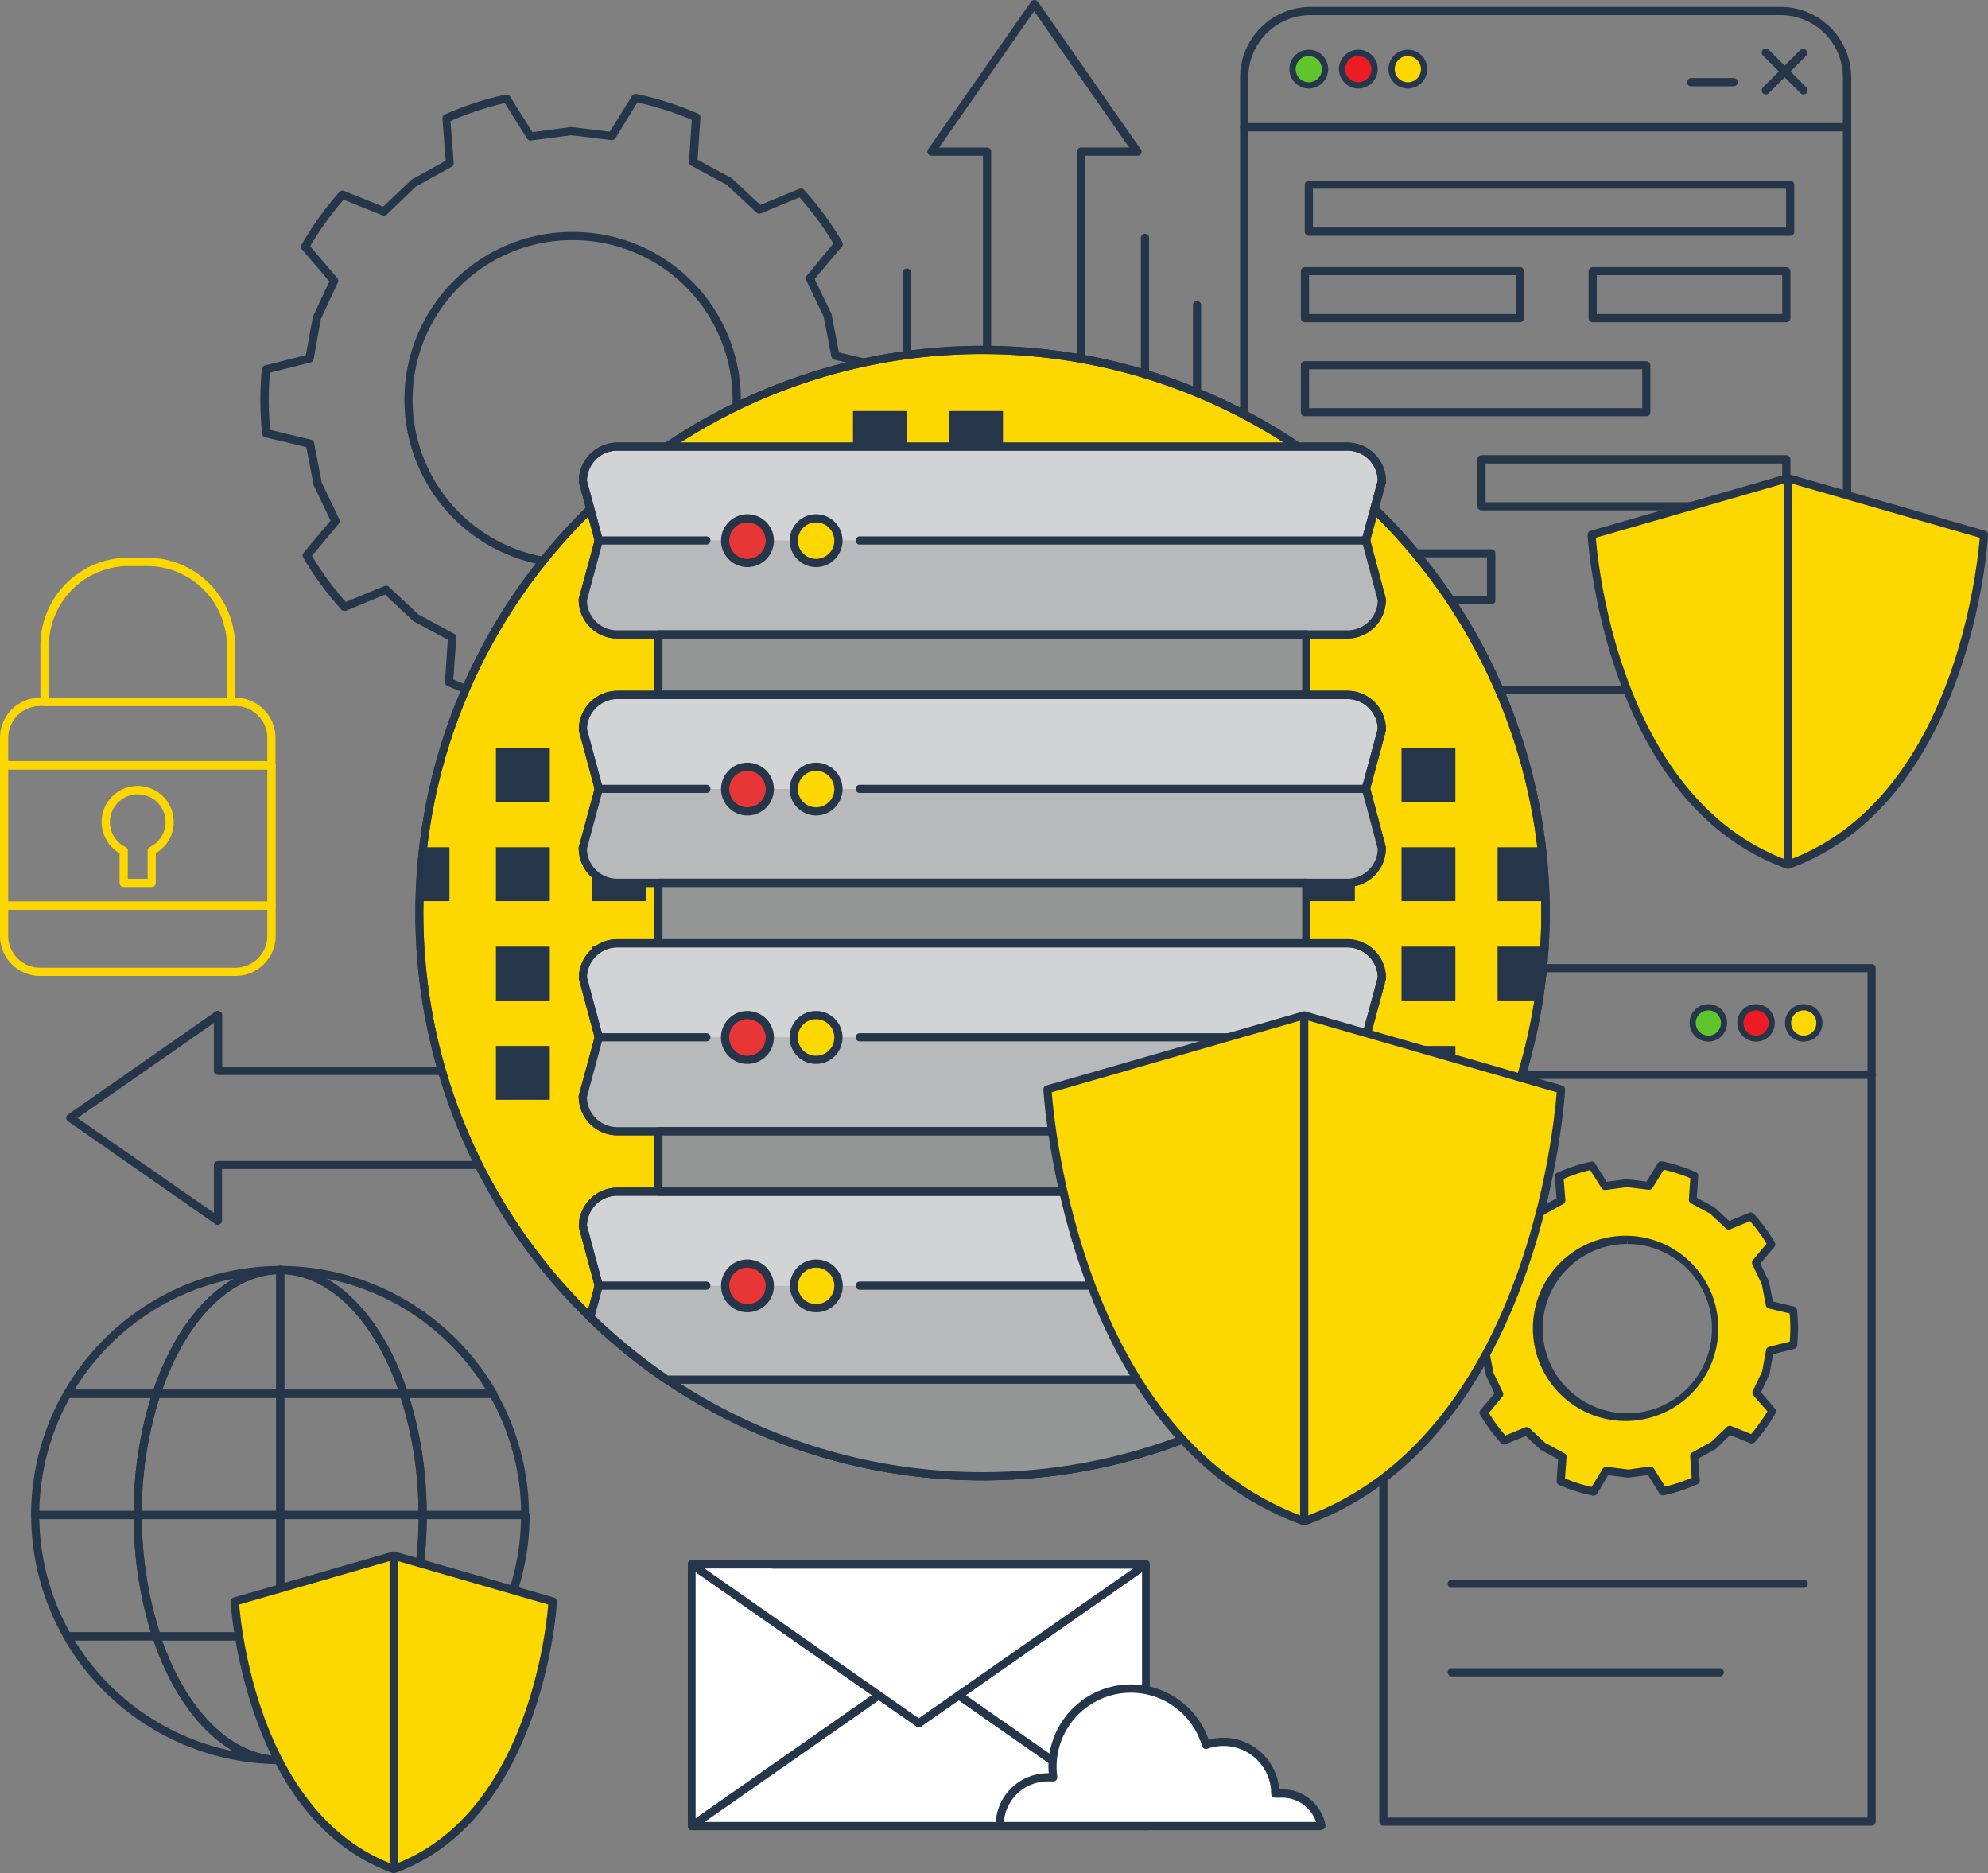 <svg xmlns="http://www.w3.org/2000/svg" viewBox="0 0 424.61 400"><rect x="0" y="0" width="424.61" height="400" fill="#808080" stroke="none"/><title>web_hosting_features3</title><g id="Calque_2" data-name="Calque 2"><g id="Layer_1" data-name="Layer 1"><path d="M46.55,261.59a.89.89,0,0,1-.5-.15l-31.53-22a.88.88,0,0,1,0-1.43l31.53-22A.88.88,0,0,1,47,216a.89.89,0,0,1,.47.78v11h81.68a.87.87,0,0,1,.88.88v20.11a.88.88,0,0,1-.88.88H47.43v11a.91.91,0,0,1-.47.78A1,1,0,0,1,46.55,261.59Zm-30-22.83L45.68,259V248.81a.87.87,0,0,1,.87-.87h81.69V229.57H46.55a.87.87,0,0,1-.87-.87V218.46Z" style="fill:#25364a"/><path d="M230.94,115.82H210.82a.88.88,0,0,1-.87-.88V33.25h-11a.87.87,0,0,1-.78-.47.86.86,0,0,1,.06-.9l22-31.53a.91.91,0,0,1,1.44,0l21.85,31.36a.87.87,0,0,1,.31.67.84.84,0,0,1-.9.87H231.81v81.69A.88.88,0,0,1,230.94,115.82Zm-19.24-1.75h18.36V32.38a.87.87,0,0,1,.88-.88h10.23L220.88,2.38,200.59,31.5h10.23a.87.87,0,0,1,.88.88Z" style="fill:#25364a"/><path d="M399.74,230.37H295.47a.87.87,0,0,1-.87-.87V206.74a.87.87,0,0,1,.87-.88H399.74a.87.87,0,0,1,.88.88V229.5A.87.87,0,0,1,399.74,230.37Zm-103.39-1.75H398.87v-21H296.35Z" style="fill:#25364a"/><path d="M399.74,389.88H295.47a.87.87,0,0,1-.87-.87V229.5a.87.87,0,0,1,.87-.88H399.74a.87.87,0,0,1,.88.88V389A.87.87,0,0,1,399.74,389.88Zm-103.39-1.74H398.87V230.37H296.35Z" style="fill:#25364a"/><line x1="310.03" y1="338.21" x2="385.18" y2="338.21" style="fill:#fff"/><path d="M385.18,339.09H310a.88.88,0,0,1,0-1.75h75.15a.88.88,0,1,1,0,1.75Z" style="fill:#25364a"/><line x1="310.03" y1="357.12" x2="367.4" y2="357.12" style="fill:#fff"/><path d="M367.4,358H310a.88.88,0,0,1,0-1.75H367.4a.88.88,0,0,1,0,1.75Z" style="fill:#25364a"/><path d="M320.22,297.69l-3.32,4a36.45,36.45,0,0,0,4.36,5.94l4.79-2,3.46,3.24,4.18,2.25-.35,5.16a35.5,35.5,0,0,0,7,2.25l2.71-4.42,4.71.59,4.71-.63,2.75,4.38a35.37,35.37,0,0,0,7-2.31l-.4-5.17,4.15-2.29,3.43-3.28,4.81,1.93a35.85,35.85,0,0,0,4.3-6l-3.35-3.94,2-4.3.85-4.67,5-1.26a34.68,34.68,0,0,0,.17-3.69c0-1.24-.08-2.47-.21-3.68l-5-1.21-.9-4.66L375,269.66l3.32-4a35.87,35.87,0,0,0-4.36-5.94l-4.79,2-3.46-3.24-4.18-2.26.35-5.16a34.83,34.83,0,0,0-7-2.24l-2.71,4.41-4.71-.59-4.7.64L340,248.9a34.75,34.75,0,0,0-7,2.32l.4,5.16-4.15,2.29L325.82,262,321,260a35.93,35.93,0,0,0-4.3,6l3.35,3.93-2,4.3-.85,4.67-5,1.27c-.12,1.21-.17,2.43-.17,3.68s.08,2.47.21,3.68l5,1.21.9,4.66Zm8.5-13.92a18.91,18.91,0,1,1,19,18.81A18.91,18.91,0,0,1,328.72,283.77Z" style="fill:#fdd700"/><path d="M340.36,319.4a.5.5,0,0,1-.17,0,36.28,36.28,0,0,1-7.2-2.29.87.87,0,0,1-.52-.86l.31-4.61-3.68-2a.83.83,0,0,1-.18-.13l-3.06-2.86-4.26,1.76a.88.88,0,0,1-1-.22,36.28,36.28,0,0,1-4.47-6.09.87.87,0,0,1,.08-1l3-3.54-1.81-3.77a.52.52,0,0,1-.07-.21l-.8-4.11L312,288.39a.87.87,0,0,1-.66-.75c-.13-1.23-.2-2.5-.21-3.78a36.58,36.58,0,0,1,.17-3.77.87.87,0,0,1,.66-.76l4.48-1.13.75-4.12a.86.86,0,0,1,.07-.21l1.76-3.79-3-3.51a.88.88,0,0,1-.09-1,37.42,37.42,0,0,1,4.41-6.13.87.87,0,0,1,1-.23l4.27,1.72,3-2.89a.59.59,0,0,1,.18-.13l3.66-2-.36-4.6a.86.86,0,0,1,.51-.86,36.21,36.21,0,0,1,7.16-2.37.86.86,0,0,1,.93.38l2.46,3.91,4.14-.55a.6.6,0,0,1,.23,0l4.15.52,2.41-3.93a.9.9,0,0,1,.93-.4,36.68,36.68,0,0,1,7.19,2.3.85.85,0,0,1,.52.86l-.31,4.6,3.68,2a.59.59,0,0,1,.18.13l3.06,2.85,4.26-1.76a.88.88,0,0,1,1,.22,37,37,0,0,1,4.47,6.09.87.87,0,0,1-.08,1l-3,3.54,1.81,3.77a.58.58,0,0,1,.07.21l.8,4.11,4.49,1.08a.87.87,0,0,1,.66.76,36.17,36.17,0,0,1,.22,3.77c0,1.24-.06,2.51-.18,3.77a.86.86,0,0,1-.66.76l-4.48,1.13-.75,4.12a.73.73,0,0,1-.06.21l-1.77,3.79,3,3.51a.88.88,0,0,1,.09,1,36.42,36.42,0,0,1-4.41,6.13.87.87,0,0,1-1,.23l-4.28-1.72-3,2.89a1.1,1.1,0,0,1-.18.14l-3.67,2,.37,4.6a.88.88,0,0,1-.52.87,37.11,37.11,0,0,1-7.16,2.37.89.89,0,0,1-.93-.39L352,315l-4.15.55a.81.81,0,0,1-.22,0l-4.15-.52L341.11,319A.87.87,0,0,1,340.36,319.4Zm-6.1-3.68a33.79,33.79,0,0,0,5.68,1.82l2.38-3.88a.86.86,0,0,1,.86-.41l4.59.57,4.6-.62a.86.86,0,0,1,.86.4l2.42,3.86a35.4,35.4,0,0,0,5.66-1.87L361,311a.86.86,0,0,1,.44-.83l4.06-2.24,3.35-3.2a.86.86,0,0,1,.93-.18l4.23,1.7a34.23,34.23,0,0,0,3.48-4.85L374.5,298a.89.89,0,0,1-.13-.94l2-4.19.83-4.56a.86.86,0,0,1,.65-.69l4.42-1.12c.08-1,.12-2,.12-3s-.06-2-.15-3l-4.43-1.07a.87.87,0,0,1-.65-.68l-.88-4.55-2-4.18a.87.87,0,0,1,.12-.94l2.92-3.49a34.6,34.6,0,0,0-3.53-4.81l-4.21,1.73a.88.88,0,0,1-.94-.16l-3.38-3.17-4.08-2.2a.89.89,0,0,1-.46-.83l.31-4.54a35.08,35.08,0,0,0-5.68-1.82l-2.38,3.88a.86.86,0,0,1-.85.41l-4.61-.56-4.58.61a.86.86,0,0,1-.86-.4l-2.43-3.86a34.78,34.78,0,0,0-5.66,1.88l.36,4.54a.88.88,0,0,1-.45.83l-4.06,2.24-3.36,3.2a.86.86,0,0,1-.93.18l-4.22-1.7a35.9,35.9,0,0,0-3.48,4.85l2.95,3.46a.89.89,0,0,1,.13.94l-2,4.2-.83,4.56a.88.88,0,0,1-.65.69L313,280.87c-.08,1-.12,2-.11,3s.05,2,.14,3l4.43,1.06a.87.87,0,0,1,.65.69l.88,4.55,2,4.17a.87.87,0,0,1-.12.94L318,301.74a36.58,36.58,0,0,0,3.53,4.82l4.21-1.74a.86.86,0,0,1,.93.17l3.39,3.16,4.07,2.2a.85.85,0,0,1,.46.83Zm13.46-12.27a19.78,19.78,0,1,1-.2-39.55h.1a19.78,19.78,0,0,1,.1,39.55Zm-.1-38.68-.09.88a18.08,18.08,0,1,0,.09,0Z" style="fill:#25364a"/><path d="M368.22,218.46a3.34,3.34,0,1,1-3.34-3.33A3.33,3.33,0,0,1,368.22,218.46Z" style="fill:#60c42c"/><path d="M364.88,222.44a4,4,0,1,1,4-4A4,4,0,0,1,364.88,222.44Zm0-6.67a2.69,2.69,0,1,0,2.69,2.69A2.7,2.7,0,0,0,364.88,215.77Z" style="fill:#25364a"/><path d="M378.4,218.46a3.34,3.34,0,1,1-3.33-3.33A3.33,3.33,0,0,1,378.4,218.46Z" style="fill:#ed1c24"/><path d="M375.07,222.44a4,4,0,1,1,4-4A4,4,0,0,1,375.07,222.44Zm0-6.67a2.69,2.69,0,1,0,2.69,2.69A2.69,2.69,0,0,0,375.07,215.77Z" style="fill:#25364a"/><path d="M388.59,218.46a3.34,3.34,0,1,1-3.34-3.33A3.33,3.33,0,0,1,388.59,218.46Z" style="fill:#fdd700"/><path d="M385.25,222.44a4,4,0,1,1,4-4A4,4,0,0,1,385.25,222.44Zm0-6.67a2.69,2.69,0,1,0,2.69,2.69A2.7,2.7,0,0,0,385.25,215.77Z" style="fill:#25364a"/><path d="M108.89,150.68l-.18,0a66.16,66.16,0,0,1-13.15-4.2.89.89,0,0,1-.53-.86l.62-9-7.23-3.9a1.18,1.18,0,0,1-.18-.13l-6-5.61-8.32,3.44a.89.89,0,0,1-1-.22,67.79,67.79,0,0,1-8.17-11.13.89.89,0,0,1,.09-1l5.76-6.9-3.55-7.41a.86.86,0,0,1-.07-.21l-1.56-8.06-8.76-2.11A.87.87,0,0,1,56,92.6a66.8,66.8,0,0,1-.39-6.9,68.3,68.3,0,0,1,.32-6.9.86.86,0,0,1,.65-.76l8.74-2.2,1.48-8.09a.86.86,0,0,1,.07-.21l3.47-7.44-5.84-6.84a.88.88,0,0,1-.09-1A67.56,67.56,0,0,1,72.48,41a.87.87,0,0,1,1-.23l8.35,3.35,6-5.67a.83.83,0,0,1,.18-.13l7.18-4-.69-9a.88.88,0,0,1,.51-.87A66.21,66.21,0,0,1,108,20.2a.9.9,0,0,1,.93.39l4.79,7.63,8.14-1.09h.23l8.15,1L135,20.46a.89.89,0,0,1,.92-.4,66.84,66.84,0,0,1,13.15,4.2.89.89,0,0,1,.53.86l-.61,9,7.23,3.9a.83.83,0,0,1,.18.13l6,5.61,8.32-3.44a.88.88,0,0,1,1,.22,66.31,66.31,0,0,1,8.17,11.13.86.86,0,0,1-.08,1L174,59.58l3.56,7.4a1.72,1.72,0,0,1,.07.21l1.55,8.06L188,77.36a.87.87,0,0,1,.66.76A68.7,68.7,0,0,1,189,85c0,2.31-.11,4.63-.33,6.9a.87.87,0,0,1-.65.76l-8.75,2.2L177.82,103a1.72,1.72,0,0,1-.07.21l-3.47,7.44,5.84,6.85a.88.88,0,0,1,.09,1,66.42,66.42,0,0,1-8.06,11.21.87.87,0,0,1-1,.23l-8.36-3.35-5.94,5.67a1,1,0,0,1-.18.13l-7.19,4,.71,9a.88.88,0,0,1-.52.87,66,66,0,0,1-13.1,4.34.89.89,0,0,1-.93-.39l-4.8-7.63-8.14,1.09h-.22l-8.15-1-4.71,7.68A.9.9,0,0,1,108.89,150.68ZM96.82,145.1a65.73,65.73,0,0,0,11.65,3.72l4.68-7.64a.91.91,0,0,1,.85-.41l8.6,1.07,8.59-1.15a.88.88,0,0,1,.86.4l4.76,7.58a64.9,64.9,0,0,0,11.6-3.84l-.7-8.92a.89.89,0,0,1,.45-.84l7.58-4.19,6.27-6a.88.88,0,0,1,.93-.18l8.31,3.34a65.06,65.06,0,0,0,7.13-9.93l-5.8-6.81a.88.88,0,0,1-.13-.93l3.67-7.85L177.67,94a.9.9,0,0,1,.65-.69L187,91.13c.17-2,.26-4.06.26-6.1s-.13-4.09-.32-6.11l-8.71-2.1a.88.88,0,0,1-.66-.68l-1.64-8.51-3.75-7.81a.86.86,0,0,1,.12-.93L178,52a64.69,64.69,0,0,0-7.23-9.85l-8.27,3.41a.86.86,0,0,1-.93-.17l-6.33-5.91-7.63-4.12a.88.88,0,0,1-.46-.83l.61-8.93a65.11,65.11,0,0,0-11.64-3.72l-4.68,7.63a.88.88,0,0,1-.85.41L122,28.88,113.44,30a.89.89,0,0,1-.86-.4l-4.76-7.58a64.37,64.37,0,0,0-11.6,3.84l.69,8.92a.88.88,0,0,1-.45.84l-7.58,4.19-6.27,6a.86.86,0,0,1-.93.18l-8.29-3.34a65.87,65.87,0,0,0-7.15,9.93l5.81,6.81a.86.86,0,0,1,.12.93l-3.66,7.85L67,76.7a.91.91,0,0,1-.65.7l-8.69,2.18c-.17,2-.26,4.06-.25,6.11s.11,4.07.31,6.11l8.71,2.1a.87.87,0,0,1,.65.68l1.65,8.51,3.75,7.81a.89.89,0,0,1-.12.94l-5.73,6.86a65.56,65.56,0,0,0,7.23,9.86l8.27-3.42a.87.87,0,0,1,.93.17l6.33,5.91L97,135.34a.86.86,0,0,1,.46.83Zm25.48-23.91a35.83,35.83,0,0,1-.17-71.66h.19a35.83,35.83,0,0,1,.18,71.66Zm0-69.91h-.18a34.08,34.08,0,0,0,.16,68.16h.19a34.08,34.08,0,0,0-.17-68.16Z" style="fill:#25364a"/><path d="M394.51,148.17H265.74a.87.87,0,0,1-.87-.87V27.17a.87.87,0,0,1,.87-.87H394.51a.88.88,0,0,1,.88.87V147.3A.88.88,0,0,1,394.51,148.17Zm-127.89-1.75h127V28.05h-127Z" style="fill:#25364a"/><path d="M394.51,28.05H265.74a.87.87,0,0,1-.87-.88V16.54A15.07,15.07,0,0,1,279.92,1.48H380.33a15.08,15.08,0,0,1,15.06,15.06V27.17A.88.88,0,0,1,394.51,28.05ZM266.62,26.3h127V16.54A13.32,13.32,0,0,0,380.33,3.23H279.92a13.32,13.32,0,0,0-13.3,13.31Z" style="fill:#25364a"/><path d="M283,14.76a3.47,3.47,0,1,1-3.47-3.46A3.47,3.47,0,0,1,283,14.76Z" style="fill:#60c42c"/><path d="M279.54,18.9a4.14,4.14,0,1,1,4.14-4.14A4.14,4.14,0,0,1,279.54,18.9Zm0-6.93a2.8,2.8,0,1,0,2.8,2.79A2.79,2.79,0,0,0,279.54,12Z" style="fill:#25364a"/><path d="M293.59,14.76a3.47,3.47,0,1,1-3.47-3.46A3.47,3.47,0,0,1,293.59,14.76Z" style="fill:#ed1c24"/><path d="M290.12,18.9a4.14,4.14,0,1,1,4.14-4.14A4.14,4.14,0,0,1,290.12,18.9Zm0-6.93a2.8,2.8,0,1,0,2.8,2.79A2.79,2.79,0,0,0,290.12,12Z" style="fill:#25364a"/><path d="M304.17,14.76a3.47,3.47,0,1,1-3.47-3.46A3.47,3.47,0,0,1,304.17,14.76Z" style="fill:#fdd700"/><path d="M300.7,18.9a4.14,4.14,0,1,1,4.14-4.14A4.14,4.14,0,0,1,300.7,18.9Zm0-6.93a2.8,2.8,0,1,0,2.8,2.79A2.79,2.79,0,0,0,300.7,12Z" style="fill:#25364a"/><line x1="361.12" y1="17.56" x2="370.18" y2="17.56" style="fill:#fff"/><path d="M370.18,18.43h-9.06a.88.88,0,0,1,0-1.75h9.06a.88.88,0,1,1,0,1.75Z" style="fill:#25364a"/><line x1="377.16" y1="11.25" x2="385.2" y2="19.29" style="fill:#fff"/><path d="M385.2,20.17a.89.89,0,0,1-.62-.26l-8-8a.88.88,0,1,1,1.24-1.24l8,8a.88.88,0,0,1-.62,1.5Z" style="fill:#25364a"/><line x1="377.16" y1="19.29" x2="385.2" y2="11.25" style="fill:#fff"/><path d="M377.16,20.17a.88.88,0,0,1-.62-1.5l8-8a.88.88,0,0,1,1.24,1.24l-8,8A.89.89,0,0,1,377.16,20.17Z" style="fill:#25364a"/><path d="M382.36,50.35H279.55a.87.87,0,0,1-.87-.87v-10a.88.88,0,0,1,.87-.88H382.36a.88.88,0,0,1,.87.88v10A.87.87,0,0,1,382.36,50.35ZM280.43,48.6H381.48V40.31H280.43Z" style="fill:#25364a"/><path d="M324.62,68.82h-45.9a.87.87,0,0,1-.87-.88v-10a.87.87,0,0,1,.87-.88h45.9a.87.87,0,0,1,.88.88v10A.87.87,0,0,1,324.62,68.82Zm-45-1.75h44.15v-8.3H279.6Z" style="fill:#25364a"/><path d="M381.53,68.82H340.17a.87.87,0,0,1-.87-.88v-10a.87.87,0,0,1,.87-.88h41.36a.88.88,0,0,1,.88.88v10A.88.88,0,0,1,381.53,68.82Zm-40.48-1.75h39.61v-8.3H341.05Z" style="fill:#25364a"/><path d="M351.62,88.9h-72.9a.87.87,0,0,1-.87-.87V78a.87.87,0,0,1,.87-.87h72.9a.87.87,0,0,1,.87.87V88A.87.87,0,0,1,351.62,88.9Zm-72-1.75h71.14V78.86H279.6Z" style="fill:#25364a"/><path d="M381.53,109H316.44a.87.87,0,0,1-.88-.87V98.07a.87.87,0,0,1,.88-.87h65.09a.88.88,0,0,1,.88.87v10.05A.88.88,0,0,1,381.53,109Zm-64.22-1.75h63.35V99H317.31Z" style="fill:#25364a"/><path d="M318.51,129.08H278.72a.87.87,0,0,1-.87-.87V118.16a.87.87,0,0,1,.87-.87h39.79a.87.87,0,0,1,.88.87v10.05A.87.87,0,0,1,318.51,129.08Zm-38.91-1.75h38V119h-38Z" style="fill:#25364a"/><path d="M340,114.2s2.92,56.44,41.89,70.47V102.11Z" style="fill:#fff"/><path d="M381.85,102.11v82.56c39-14,41.89-70.47,41.89-70.47Z" style="fill:#fff"/><path d="M381.85,102.11,340,114.2s2.92,56.44,41.89,70.47c39-14,41.89-70.47,41.89-70.47Z" style="fill:#fdd700"/><path d="M381.85,185.55a1,1,0,0,1-.3-.05c-39.06-14.07-42.43-70.69-42.46-71.26a.87.87,0,0,1,.63-.88l41.89-12.09a.79.79,0,0,1,.48,0L424,113.36a.87.87,0,0,1,.63.88c0,.57-3.4,57.19-42.46,71.26A1,1,0,0,1,381.85,185.55Zm-41-70.71c.51,6.45,5.58,55.9,41,68.9,35.4-13,40.45-62.45,41-68.9l-41-11.82Z" style="fill:#25364a"/><line x1="381.85" y1="109.57" x2="381.85" y2="160.71" style="fill:#fff"/><path d="M381.85,184.18a.88.88,0,0,1-.88-.87V102.54a.88.88,0,0,1,1.75,0v80.77A.87.87,0,0,1,381.85,184.18Z" style="fill:#25364a"/><path d="M330.08,195A120.27,120.27,0,1,1,209.82,74.73,120.27,120.27,0,0,1,330.08,195Z" style="fill:#fdd700"/><path d="M209.82,316.13A121.14,121.14,0,1,1,331,195,121.27,121.27,0,0,1,209.82,316.13Zm0-240.53A119.39,119.39,0,1,0,329.2,195,119.52,119.52,0,0,0,209.82,75.6Z" style="fill:#25364a"/><path d="M319.87,180.94v11.5h10.18q-.12-5.82-.79-11.5Z" style="fill:#25364a"/><path d="M319.87,213.65h8.77c.59-3.77,1-7.61,1.22-11.49h-10Z" style="fill:#25364a"/><path d="M96,180.94H90.37q-.66,5.67-.79,11.5H96Z" style="fill:#25364a"/><path d="M291.75,274.56l0-.08,3.41-12.61a7.4,7.4,0,0,0-7.37-7.38H131.86a7.4,7.4,0,0,0-7.38,7.38l3.42,12.69h0l-1.81,6.75a120.29,120.29,0,0,0,16.35,13.31H277.19a121.07,121.07,0,0,0,16.36-13.32l-1.8-6.74Z" style="fill:#d1d3d4"/><path d="M277.19,295.5H142.43a1,1,0,0,1-.49-.15,121.16,121.16,0,0,1-16.47-13.42.87.87,0,0,1-.24-.85l1.76-6.52-3.35-12.46a.85.85,0,0,1,0-.23,8.26,8.26,0,0,1,8.25-8.25H287.77a8.26,8.26,0,0,1,8.25,8.25.85.85,0,0,1,0,.23l-3.35,12.38,1.76,6.59a.88.88,0,0,1-.24.86,122,122,0,0,1-16.48,13.42A.94.94,0,0,1,277.19,295.5ZM142.7,293.75H276.92A121,121,0,0,0,292.57,281l-1.67-6.25a1.19,1.19,0,0,1,0-.53l3.38-12.49a6.52,6.52,0,0,0-6.5-6.39H131.86a6.51,6.51,0,0,0-6.5,6.39l3.38,12.57a.86.86,0,0,1,0,.45L127.06,281A120.83,120.83,0,0,0,142.7,293.75Z" style="fill:#25364a"/><path d="M209.82,316.13A121.14,121.14,0,1,1,331,195,121.27,121.27,0,0,1,209.82,316.13Zm0-240.53A119.39,119.39,0,1,0,329.2,195,119.52,119.52,0,0,0,209.82,75.6Z" style="fill:#25364a"/><rect x="299.35" y="159.72" width="11.5" height="11.5" style="fill:#25364a"/><rect x="299.35" y="180.94" width="11.5" height="11.5" style="fill:#25364a"/><rect x="299.35" y="202.16" width="11.5" height="11.5" style="fill:#25364a"/><rect x="299.35" y="223.37" width="11.5" height="11.5" style="fill:#25364a"/><rect x="182.19" y="87.77" width="11.5" height="11.5" style="fill:#25364a"/><rect x="202.72" y="87.77" width="11.5" height="11.5" style="fill:#25364a"/><rect x="277.88" y="159.72" width="11.5" height="11.5" style="fill:#25364a"/><rect x="277.88" y="180.94" width="11.5" height="11.5" style="fill:#25364a"/><rect x="105.93" y="180.94" width="11.5" height="11.5" style="fill:#25364a"/><rect x="105.93" y="202.16" width="11.5" height="11.5" style="fill:#25364a"/><rect x="105.93" y="159.72" width="11.5" height="11.5" style="fill:#25364a"/><rect x="105.93" y="223.37" width="11.5" height="11.5" style="fill:#25364a"/><rect x="126.46" y="180.94" width="11.5" height="11.5" style="fill:#25364a"/><rect x="126.46" y="202.16" width="11.5" height="11.5" style="fill:#25364a"/><rect x="277.88" y="202.16" width="11.5" height="11.5" style="fill:#25364a"/><rect x="277.88" y="223.37" width="11.5" height="11.5" style="fill:#25364a"/><path d="M295.14,128.11a7.4,7.4,0,0,1-7.37,7.38H131.86a7.4,7.4,0,0,1-7.38-7.38l3.42-12.69-3.42-12.68a7.4,7.4,0,0,1,7.38-7.38H287.77a7.4,7.4,0,0,1,7.37,7.38l-3.41,12.61Z" style="fill:#d1d3d4"/><path d="M287.77,136.36H131.86a8.26,8.26,0,0,1-8.25-8.25.85.85,0,0,1,0-.23L127,115.42,123.64,103a.91.91,0,0,1,0-.23,8.27,8.27,0,0,1,8.25-8.26H287.77a8.27,8.27,0,0,1,8.25,8.26.91.91,0,0,1,0,.23l-3.35,12.38L296,127.88a.91.91,0,0,1,0,.23A8.26,8.26,0,0,1,287.77,136.36Zm-162.41-8.14a6.5,6.5,0,0,0,6.5,6.39H287.77a6.5,6.5,0,0,0,6.5-6.39l-3.38-12.65a.86.86,0,0,1,0-.45l3.38-12.49a6.52,6.52,0,0,0-6.5-6.4H131.86a6.51,6.51,0,0,0-6.5,6.4l3.38,12.56a.9.9,0,0,1,0,.46Z" style="fill:#25364a"/><path d="M127.9,115.42l-3.42,12.69a7.4,7.4,0,0,0,7.38,7.38H287.77a7.4,7.4,0,0,0,7.37-7.38l-3.39-12.69Z" style="fill:#b8b9ba"/><path d="M150.77,116.3H127.9a.88.88,0,1,1,0-1.75h22.87a.88.88,0,1,1,0,1.75Z" style="fill:#25364a"/><path d="M291.73,116.3h-108a.88.88,0,1,1,0-1.75h108a.88.88,0,1,1,0,1.75Z" style="fill:#25364a"/><path d="M164.41,115.46a4.77,4.77,0,1,1-4.76-4.76A4.76,4.76,0,0,1,164.41,115.46Z" style="fill:#e83636"/><path d="M159.65,121.1a5.64,5.64,0,1,1,5.64-5.64A5.65,5.65,0,0,1,159.65,121.1Zm0-9.53a3.89,3.89,0,1,0,3.89,3.89A3.9,3.9,0,0,0,159.65,111.57Z" style="fill:#25364a"/><path d="M179.08,115.46a4.77,4.77,0,1,1-4.77-4.76A4.77,4.77,0,0,1,179.08,115.46Z" style="fill:#fdd700"/><path d="M174.31,121.1a5.64,5.64,0,1,1,5.64-5.64A5.65,5.65,0,0,1,174.31,121.1Zm0-9.53a3.89,3.89,0,1,0,3.89,3.89A3.89,3.89,0,0,0,174.31,111.57Z" style="fill:#25364a"/><rect x="140.63" y="135.49" width="138.37" height="12.91" style="fill:#949696"/><path d="M279,149.28H140.63a.87.87,0,0,1-.88-.88V135.49a.87.87,0,0,1,.88-.88H279a.87.87,0,0,1,.88.88V148.4A.87.87,0,0,1,279,149.28Zm-137.5-1.75H278.13V136.36H141.5Z" style="fill:#25364a"/><path d="M287.77,136.36H131.86a8.26,8.26,0,0,1-8.25-8.25.85.85,0,0,1,0-.23L127,115.42,123.64,103a.91.91,0,0,1,0-.23,8.27,8.27,0,0,1,8.25-8.26H287.77a8.27,8.27,0,0,1,8.25,8.26.91.91,0,0,1,0,.23l-3.35,12.38L296,127.88a.91.91,0,0,1,0,.23A8.26,8.26,0,0,1,287.77,136.36Zm-162.41-8.14a6.5,6.5,0,0,0,6.5,6.39H287.77a6.5,6.5,0,0,0,6.5-6.39l-3.38-12.65a.86.86,0,0,1,0-.45l3.38-12.49a6.52,6.52,0,0,0-6.5-6.4H131.86a6.51,6.51,0,0,0-6.5,6.4l3.38,12.56a.9.9,0,0,1,0,.46Z" style="fill:#25364a"/><path d="M295.14,181.15a7.4,7.4,0,0,1-7.37,7.38H131.86a7.4,7.4,0,0,1-7.38-7.38l3.42-12.68-3.42-12.69a7.41,7.41,0,0,1,7.38-7.38H287.77a7.4,7.4,0,0,1,7.37,7.38l-3.41,12.61Z" style="fill:#d1d3d4"/><path d="M287.77,189.41H131.86a8.27,8.27,0,0,1-8.25-8.26.83.83,0,0,1,0-.22L127,168.47,123.64,156a.85.85,0,0,1,0-.23,8.26,8.26,0,0,1,8.25-8.25H287.77a8.26,8.26,0,0,1,8.25,8.25.85.85,0,0,1,0,.23l-3.35,12.39L296,180.93a.83.83,0,0,1,0,.22A8.27,8.27,0,0,1,287.77,189.41Zm-162.41-8.15a6.51,6.51,0,0,0,6.5,6.4H287.77a6.51,6.51,0,0,0,6.5-6.4l-3.38-12.64a.86.86,0,0,1,0-.45l3.38-12.5a6.52,6.52,0,0,0-6.5-6.39H131.86a6.51,6.51,0,0,0-6.5,6.39l3.38,12.57a.86.86,0,0,1,0,.45Z" style="fill:#25364a"/><path d="M127.9,168.47l-3.42,12.68a7.4,7.4,0,0,0,7.38,7.38H287.77a7.4,7.4,0,0,0,7.37-7.38l-3.39-12.68Z" style="fill:#b8b9ba"/><path d="M150.77,169.34H127.9a.88.88,0,1,1,0-1.75h22.87a.88.88,0,1,1,0,1.75Z" style="fill:#25364a"/><path d="M291.73,169.34h-108a.88.88,0,1,1,0-1.75h108a.88.88,0,1,1,0,1.75Z" style="fill:#25364a"/><path d="M164.41,168.51a4.77,4.77,0,1,1-4.76-4.77A4.76,4.76,0,0,1,164.41,168.51Z" style="fill:#e83636"/><path d="M159.65,174.15a5.64,5.64,0,1,1,5.64-5.64A5.65,5.65,0,0,1,159.65,174.15Zm0-9.53a3.89,3.89,0,1,0,3.89,3.89A3.9,3.9,0,0,0,159.65,164.62Z" style="fill:#25364a"/><path d="M179.08,168.51a4.77,4.77,0,1,1-4.77-4.77A4.77,4.77,0,0,1,179.08,168.51Z" style="fill:#fdd700"/><path d="M174.31,174.15a5.64,5.64,0,1,1,5.64-5.64A5.65,5.65,0,0,1,174.31,174.15Zm0-9.53a3.89,3.89,0,1,0,3.89,3.89A3.89,3.89,0,0,0,174.31,164.62Z" style="fill:#25364a"/><rect x="140.63" y="188.53" width="138.37" height="12.92" style="fill:#949696"/><path d="M279,202.32H140.63a.87.87,0,0,1-.88-.87V188.53a.87.87,0,0,1,.88-.87H279a.87.87,0,0,1,.88.87v12.92A.87.87,0,0,1,279,202.32Zm-137.5-1.75H278.13V189.41H141.5Z" style="fill:#25364a"/><path d="M287.77,189.41H131.86a8.27,8.27,0,0,1-8.25-8.26.83.83,0,0,1,0-.22L127,168.47,123.64,156a.85.85,0,0,1,0-.23,8.26,8.26,0,0,1,8.25-8.25H287.77a8.26,8.26,0,0,1,8.25,8.25.85.85,0,0,1,0,.23l-3.35,12.39L296,180.93a.83.83,0,0,1,0,.22A8.27,8.27,0,0,1,287.77,189.41Zm-162.41-8.15a6.51,6.51,0,0,0,6.5,6.4H287.77a6.51,6.51,0,0,0,6.5-6.4l-3.38-12.64a.86.86,0,0,1,0-.45l3.38-12.5a6.52,6.52,0,0,0-6.5-6.39H131.86a6.51,6.51,0,0,0-6.5,6.39l3.38,12.57a.86.86,0,0,1,0,.45Z" style="fill:#25364a"/><path d="M295.14,234.2a7.4,7.4,0,0,1-7.37,7.38H131.86a7.4,7.4,0,0,1-7.38-7.38l3.42-12.69-3.42-12.68a7.4,7.4,0,0,1,7.38-7.38H287.77a7.4,7.4,0,0,1,7.37,7.38l-3.41,12.61Z" style="fill:#d1d3d4"/><path d="M287.77,242.45H131.86a8.26,8.26,0,0,1-8.25-8.25.91.91,0,0,1,0-.23L127,221.51l-3.35-12.45a.91.91,0,0,1,0-.23,8.27,8.27,0,0,1,8.25-8.26H287.77a8.27,8.27,0,0,1,8.25,8.26.91.91,0,0,1,0,.23l-3.35,12.38L296,234a.91.91,0,0,1,0,.23A8.26,8.26,0,0,1,287.77,242.45Zm-162.41-8.14a6.5,6.5,0,0,0,6.5,6.39H287.77a6.51,6.51,0,0,0,6.5-6.39l-3.38-12.64a.9.9,0,0,1,0-.46l3.38-12.49a6.52,6.52,0,0,0-6.5-6.4H131.86a6.51,6.51,0,0,0-6.5,6.4l3.38,12.56a.9.9,0,0,1,0,.46Z" style="fill:#25364a"/><path d="M127.9,221.51l-3.42,12.69a7.4,7.4,0,0,0,7.38,7.38H287.77a7.4,7.4,0,0,0,7.37-7.38l-3.39-12.69Z" style="fill:#b8b9ba"/><path d="M150.77,222.39H127.9a.88.88,0,1,1,0-1.75h22.87a.88.88,0,1,1,0,1.75Z" style="fill:#25364a"/><path d="M291.73,222.39h-108a.88.88,0,1,1,0-1.75h108a.88.88,0,1,1,0,1.75Z" style="fill:#25364a"/><path d="M164.41,221.55a4.77,4.77,0,1,1-4.76-4.76A4.76,4.76,0,0,1,164.41,221.55Z" style="fill:#e83636"/><path d="M159.65,227.2a5.65,5.65,0,1,1,5.64-5.65A5.66,5.66,0,0,1,159.65,227.2Zm0-9.54a3.9,3.9,0,1,0,3.89,3.89A3.9,3.9,0,0,0,159.65,217.66Z" style="fill:#25364a"/><path d="M179.08,221.55a4.77,4.77,0,1,1-4.77-4.76A4.77,4.77,0,0,1,179.08,221.55Z" style="fill:#fdd700"/><path d="M174.31,227.2a5.65,5.65,0,1,1,5.64-5.65A5.65,5.65,0,0,1,174.31,227.2Zm0-9.54a3.9,3.9,0,1,0,3.89,3.89A3.89,3.89,0,0,0,174.31,217.66Z" style="fill:#25364a"/><rect x="140.63" y="241.58" width="138.37" height="12.92" style="fill:#949696"/><path d="M279,255.37H140.63a.87.87,0,0,1-.88-.88V241.58a.87.87,0,0,1,.88-.88H279a.87.87,0,0,1,.88.88v12.91A.87.87,0,0,1,279,255.37Zm-137.5-1.75H278.13V242.45H141.5Z" style="fill:#25364a"/><path d="M287.77,242.45H131.86a8.26,8.26,0,0,1-8.25-8.25.91.91,0,0,1,0-.23L127,221.51l-3.35-12.45a.91.91,0,0,1,0-.23,8.27,8.27,0,0,1,8.25-8.26H287.77a8.27,8.27,0,0,1,8.25,8.26.91.91,0,0,1,0,.23l-3.35,12.38L296,234a.91.91,0,0,1,0,.23A8.26,8.26,0,0,1,287.77,242.45Zm-162.41-8.14a6.5,6.5,0,0,0,6.5,6.39H287.77a6.51,6.51,0,0,0,6.5-6.39l-3.38-12.64a.9.9,0,0,1,0-.46l3.38-12.49a6.52,6.52,0,0,0-6.5-6.4H131.86a6.51,6.51,0,0,0-6.5,6.4l3.38,12.56a.9.9,0,0,1,0,.46Z" style="fill:#25364a"/><path d="M142.44,294.62a120.29,120.29,0,0,0,134.75,0Z" style="fill:#949696"/><path d="M209.82,316.13A120.54,120.54,0,0,1,142,295.35a.88.88,0,0,1-.35-1,.87.87,0,0,1,.84-.62H277.19a.87.87,0,0,1,.84.62.88.88,0,0,1-.35,1A120.53,120.53,0,0,1,209.82,316.13ZM145.35,295.5a119.5,119.5,0,0,0,128.93,0Z" style="fill:#25364a"/><path d="M277.19,294.66a120.31,120.31,0,0,0,16.36-13.32l-1.8-6.74H127.89l-1.81,6.75a119.54,119.54,0,0,0,16.35,13.31Z" style="fill:#b8b9ba"/><path d="M277.19,295.5H142.43a1,1,0,0,1-.49-.15,121.16,121.16,0,0,1-16.47-13.42.87.87,0,0,1-.24-.85l1.76-6.52-3.35-12.46a.85.85,0,0,1,0-.23,8.26,8.26,0,0,1,8.25-8.25H287.77a8.26,8.26,0,0,1,8.25,8.25.85.85,0,0,1,0,.23l-3.35,12.38,1.76,6.59a.88.88,0,0,1-.24.86,122,122,0,0,1-16.48,13.42A.94.94,0,0,1,277.19,295.5ZM142.7,293.75H276.92A121,121,0,0,0,292.57,281l-1.67-6.25a1.19,1.19,0,0,1,0-.53l3.38-12.49a6.52,6.52,0,0,0-6.5-6.39H131.86a6.51,6.51,0,0,0-6.5,6.39l3.38,12.57a.86.86,0,0,1,0,.45L127.06,281A120.83,120.83,0,0,0,142.7,293.75Z" style="fill:#25364a"/><path d="M150.77,275.43H127.9a.88.88,0,1,1,0-1.75h22.87a.88.88,0,1,1,0,1.75Z" style="fill:#25364a"/><path d="M291.73,275.43h-108a.88.88,0,1,1,0-1.75h108a.88.88,0,1,1,0,1.75Z" style="fill:#25364a"/><path d="M164.41,274.6a4.77,4.77,0,1,1-4.76-4.77A4.76,4.76,0,0,1,164.41,274.6Z" style="fill:#e83636"/><path d="M159.65,280.24a5.64,5.64,0,1,1,5.64-5.64A5.65,5.65,0,0,1,159.65,280.24Zm0-9.53a3.89,3.89,0,1,0,3.89,3.89A3.9,3.9,0,0,0,159.65,270.71Z" style="fill:#25364a"/><path d="M179.08,274.6a4.77,4.77,0,1,1-4.77-4.77A4.77,4.77,0,0,1,179.08,274.6Z" style="fill:#fdd700"/><path d="M174.31,280.24A5.64,5.64,0,1,1,180,274.6,5.65,5.65,0,0,1,174.31,280.24Zm0-9.53a3.89,3.89,0,1,0,3.89,3.89A3.89,3.89,0,0,0,174.31,270.71Z" style="fill:#25364a"/><path d="M223.73,232.62s3.83,73.89,54.84,92.25V216.79Z" style="fill:#fdd700"/><path d="M278.57,216.79V324.87c51-18.36,54.83-92.25,54.83-92.25Z" style="fill:#fdd700"/><path d="M278.57,325.75a1,1,0,0,1-.3-.05c-51-18.35-55.37-92.29-55.41-93a.88.88,0,0,1,.63-.89L278.33,216a.79.79,0,0,1,.48,0l54.84,15.82a.88.88,0,0,1,.63.89c0,.75-4.45,74.69-55.41,93A1,1,0,0,1,278.57,325.75Zm-53.92-92.49c.57,7.5,6.93,73.5,53.92,90.68,47-17.19,53.34-83.18,53.91-90.68L278.57,217.7Z" style="fill:#25364a"/><line x1="278.57" y1="226.56" x2="278.57" y2="293.51" style="fill:#fdd700"/><path d="M278.57,324.38a.87.87,0,0,1-.88-.88V217.58a.88.88,0,0,1,1.75,0V323.5A.87.87,0,0,1,278.57,324.38Z" style="fill:#25364a"/><path d="M50.29,208.4H8.54A8.55,8.55,0,0,1,0,199.86V193.4a.87.87,0,0,1,.87-.87H58a.88.88,0,0,1,.88.87v6.46A8.56,8.56,0,0,1,50.29,208.4ZM1.75,194.28v5.58a6.8,6.8,0,0,0,6.79,6.79H50.29a6.8,6.8,0,0,0,6.8-6.79v-5.58Z" style="fill:#fdd700"/><path d="M58,164.32H.87a.87.87,0,0,1-.87-.88v-5.89A8.55,8.55,0,0,1,8.54,149H50.29a8.56,8.56,0,0,1,8.55,8.54v5.89A.88.88,0,0,1,58,164.32ZM1.75,162.57H57.09v-5a6.8,6.8,0,0,0-6.8-6.79H8.54a6.8,6.8,0,0,0-6.79,6.79Z" style="fill:#fdd700"/><path d="M58,194.28H.87A.87.87,0,0,1,0,193.4v-30a.87.87,0,0,1,.87-.87H58a.88.88,0,0,1,.88.87v30A.88.88,0,0,1,58,194.28ZM1.75,192.53H57.09V164.32H1.75Z" style="fill:#fdd700"/><path d="M49.33,150.76H9.51a.87.87,0,0,1-.88-.88v-12a18.81,18.81,0,0,1,18.8-18.79h4A18.81,18.81,0,0,1,50.2,137.88v12A.87.87,0,0,1,49.33,150.76ZM10.38,149H48.45V137.88a17.05,17.05,0,0,0-17-17h-4a17.06,17.06,0,0,0-17,17Z" style="fill:#fdd700"/><path d="M32.41,189.43h-6a.87.87,0,0,1-.87-.88V182.2a7.7,7.7,0,1,1,7.73,0v6.35A.87.87,0,0,1,32.41,189.43Zm-5.11-1.75h4.23v-6a.86.86,0,0,1,.49-.78,5.94,5.94,0,1,0-5.21,0,.86.86,0,0,1,.49.78Z" style="fill:#fdd700"/><path d="M112.17,324.41H90.27a.87.87,0,0,1-.88-.87,82.14,82.14,0,0,0-4-25.62.92.92,0,0,1,.12-.79.88.88,0,0,1,.71-.36h19a.88.88,0,0,1,.76.44,53.15,53.15,0,0,1,7,26.33A.87.87,0,0,1,112.17,324.41Zm-21-1.75h20.14a51.4,51.4,0,0,0-6.49-24.14H87.48A85.1,85.1,0,0,1,91.14,322.66Z" style="fill:#25364a"/><path d="M105.3,298.52h-19a.88.88,0,0,1-.83-.6C80.16,282,70.35,272.09,59.85,272.09a.88.88,0,1,1,0-1.75,53.35,53.35,0,0,1,46.21,26.87.88.88,0,0,1-.76,1.31Zm-18.4-1.75h16.87a51.68,51.68,0,0,0-34.06-23.72C76.85,277.08,83,285.43,86.9,296.77Z" style="fill:#25364a"/><path d="M59.9,272.09a.88.88,0,1,1,0-1.75h0a.88.88,0,0,1,0,1.75Z" style="fill:#25364a"/><path d="M59.85,376.74a.88.88,0,1,1,0-1.75c10.5,0,20.31-9.9,25.59-25.83a.88.88,0,0,1,.83-.6h19a.88.88,0,0,1,.76,1.31A53.35,53.35,0,0,1,59.85,376.74ZM86.9,350.31C83,361.65,76.85,370,69.71,374a51.68,51.68,0,0,0,34.06-23.72Z" style="fill:#25364a"/><path d="M105.3,350.31h-19a.88.88,0,0,1-.71-.36.92.92,0,0,1-.12-.79,82.14,82.14,0,0,0,4-25.62.88.88,0,0,1,.88-.88h21.9a.88.88,0,0,1,.87.88,53.15,53.15,0,0,1-7,26.33A.88.88,0,0,1,105.3,350.31Zm-17.82-1.75h17.31a51.4,51.4,0,0,0,6.49-24.15H91.14A84.76,84.76,0,0,1,87.48,348.56Z" style="fill:#25364a"/><path d="M33.41,350.31h-19a.89.89,0,0,1-.76-.44,53.28,53.28,0,0,1-7-26.33.89.89,0,0,1,.88-.88h21.9a.88.88,0,0,1,.87.88,82.44,82.44,0,0,0,4,25.62.87.87,0,0,1-.83,1.15Zm-18.52-1.75H32.21a84.46,84.46,0,0,1-3.66-24.15H8.4A51.59,51.59,0,0,0,14.89,348.56Z" style="fill:#25364a"/><path d="M33.41,298.52h-19a.86.86,0,0,1-.75-.44.87.87,0,0,1,0-.87,53.38,53.38,0,0,1,46.22-26.87.88.88,0,1,1,0,1.75c-10.5,0-20.31,9.9-25.6,25.83A.87.87,0,0,1,33.41,298.52Zm-17.49-1.75H32.78c3.88-11.34,10.06-19.68,17.2-23.72A51.68,51.68,0,0,0,15.92,296.77Z" style="fill:#25364a"/><path d="M59.84,376.74a53.36,53.36,0,0,1-46.22-26.87.87.87,0,0,1,0-.87.86.86,0,0,1,.75-.44h19a.87.87,0,0,1,.83.6C39.53,365.09,49.34,375,59.84,375a.88.88,0,1,1,0,1.75ZM15.92,350.31A51.68,51.68,0,0,0,50,374c-7.15-4-13.32-12.38-17.2-23.72Z" style="fill:#25364a"/><path d="M29.42,324.41H7.52a.88.88,0,0,1-.88-.87,53.31,53.31,0,0,1,7-26.33.89.89,0,0,1,.76-.44h19a.87.87,0,0,1,.83,1.15,82.44,82.44,0,0,0-4,25.62A.87.87,0,0,1,29.42,324.41Zm-21-1.75H28.55a84.45,84.45,0,0,1,3.66-24.14H14.89A51.58,51.58,0,0,0,8.4,322.66Z" style="fill:#25364a"/><path d="M59.9,376.74a.88.88,0,0,1-.89-.88.87.87,0,0,1,.87-.87h0a.88.88,0,0,1,0,1.75Z" style="fill:#25364a"/><polygon points="59.84 375.86 59.85 375.86 59.84 375.86 59.84 375.86" style="fill:none"/><polygon points="59.84 271.22 59.84 271.22 59.85 271.22 59.84 271.22" style="fill:none"/><path d="M90.27,324.41H59.84a.87.87,0,0,1-.87-.87v-25.9a.87.87,0,0,1,.87-.87H86.27a.86.86,0,0,1,.83.6,83.81,83.81,0,0,1,4,26.17A.87.87,0,0,1,90.27,324.41Zm-29.55-1.75H89.39a82.71,82.71,0,0,0-3.75-24.14H60.72Z" style="fill:#25364a"/><path d="M86.27,350.31H59.84a.87.87,0,0,1-.87-.87v-25.9a.88.88,0,0,1,.87-.88H90.27a.88.88,0,0,1,.87.88,83.81,83.81,0,0,1-4,26.17A.86.86,0,0,1,86.27,350.31Zm-25.55-1.75H85.64a82.73,82.73,0,0,0,3.75-24.15H60.72Z" style="fill:#25364a"/><path d="M59.84,298.52H33.41a.89.89,0,0,1-.71-.37.87.87,0,0,1-.12-.78c5.53-16.67,16-27,27.26-27a.87.87,0,0,1,.88.88v26.42A.87.87,0,0,1,59.84,298.52Zm-25.21-1.75H59V272.11C49.05,272.63,39.85,282,34.63,296.77Z" style="fill:#25364a"/><path d="M59.84,324.41H29.42a.87.87,0,0,1-.88-.87,84.19,84.19,0,0,1,4-26.17.87.87,0,0,1,.83-.6H59.84a.87.87,0,0,1,.88.87v25.9A.87.87,0,0,1,59.84,324.41ZM30.3,322.66H59V298.52H34.05A82.1,82.1,0,0,0,30.3,322.66Z" style="fill:#25364a"/><path d="M59.84,350.31H33.41a.87.87,0,0,1-.83-.6,84.19,84.19,0,0,1-4-26.17.88.88,0,0,1,.88-.88H59.84a.88.88,0,0,1,.88.88v25.9A.87.87,0,0,1,59.84,350.31Zm-25.79-1.75H59V324.41H30.3A82.12,82.12,0,0,0,34.05,348.56Z" style="fill:#25364a"/><path d="M59.85,376.74a.87.87,0,0,1-.88-.88V349.44a.89.89,0,0,1,.87-.88H86.27a.88.88,0,0,1,.71.36.86.86,0,0,1,.12.79C81.57,366.38,71.13,376.74,59.85,376.74Zm.87-26.43V375c9.92-.52,19.11-9.84,24.33-24.66Z" style="fill:#25364a"/><path d="M86.27,298.52H59.84a.87.87,0,0,1-.87-.88V271.22a.87.87,0,0,1,.87-.88c11.29,0,21.73,10.36,27.26,27a.84.84,0,0,1-.12.78A.86.86,0,0,1,86.27,298.52Zm-25.55-1.75H85.05C79.83,282,70.64,272.63,60.72,272.11Z" style="fill:#25364a"/><path d="M59.84,376.74c-11.28,0-21.73-10.36-27.26-27a.89.89,0,0,1,.12-.79.9.9,0,0,1,.71-.36H59.84a.87.87,0,0,1,.88.88v26.42A.87.87,0,0,1,59.84,376.74ZM34.63,350.31C39.85,365.13,49.05,374.45,59,375V350.31Z" style="fill:#25364a"/><path d="M50.14,342s2.37,45.74,34,57.12V332.2Z" style="fill:#fff"/><path d="M84.09,332.2v66.93C115.67,387.75,118,342,118,342Z" style="fill:#fff"/><path d="M84.09,332.2,50.14,342s2.37,45.74,34,57.12C115.67,387.75,118,342,118,342Z" style="fill:#fdd700"/><path d="M84.09,400a1,1,0,0,1-.3-.05c-31.76-11.44-34.5-57.44-34.53-57.9a.89.89,0,0,1,.64-.89l33.95-9.8a1,1,0,0,1,.48,0l34,9.8a.88.88,0,0,1,.63.89c0,.46-2.77,46.46-34.53,57.9A.93.93,0,0,1,84.09,400Zm-33-57.35c.47,5.71,4.73,45.09,33,55.54,28.31-10.46,32.55-49.83,33-55.54l-33-9.53Z" style="fill:#25364a"/><line x1="84.09" y1="338.26" x2="84.09" y2="379.71" style="fill:#fff"/><path d="M84.09,398.63a.87.87,0,0,1-.88-.87V332.64a.88.88,0,0,1,1.75,0v65.12A.87.87,0,0,1,84.09,398.63Z" style="fill:#25364a"/><path d="M244.55,80.7a.88.88,0,0,1-.87-.88V50.71a.88.88,0,0,1,1.75,0V79.82A.88.88,0,0,1,244.55,80.7Z" style="fill:#25364a"/><path d="M255.67,84.66a.87.87,0,0,1-.87-.88V65.27a.88.88,0,1,1,1.75,0V83.78A.87.87,0,0,1,255.67,84.66Z" style="fill:#25364a"/><path d="M193.69,76.51a.89.89,0,0,1-.88-.88V58.31a.88.88,0,1,1,1.75,0V75.63A.88.88,0,0,1,193.69,76.51Z" style="fill:#25364a"/><polygon points="187.72 362.01 147.74 389.95 147.74 334.08 187.72 362.01" style="fill:#fff"/><path d="M147.74,390.83a.83.83,0,0,1-.4-.11.87.87,0,0,1-.43-.77V334.08a.86.86,0,0,1,.43-.77.77.77,0,0,1,.85,0l40,27.93a.91.91,0,0,1,.37.74.88.88,0,0,1-.37.72l-40,27.94A.74.74,0,0,1,147.74,390.83Zm.83-55.12v52.61L186.22,362Z" style="fill:#25364a"/><polygon points="187.72 362.01 196.25 367.97 204.77 362.01 244.75 389.95 244.75 389.95 221.89 389.95 147.74 389.95 187.72 362.01" style="fill:#fff"/><path d="M244.79,390.83h-97a.85.85,0,0,1-.8-.63.9.9,0,0,1,.34-1l40-27.94a.81.81,0,0,1,.92,0l8.07,5.64,8.06-5.64a.81.81,0,0,1,.92,0l39.86,27.85a.89.89,0,0,1,.53.82A.86.86,0,0,1,244.79,390.83Zm-94.3-1.75H242l-37.23-26-8.07,5.64a.8.8,0,0,1-.91,0l-8.07-5.64Z" style="fill:#25364a"/><polygon points="244.75 334.08 204.77 362.01 244.75 389.95 244.75 334.08" style="fill:#fff"/><path d="M244.75,390.83a.79.79,0,0,1-.46-.15l-40-27.94a.88.88,0,0,1-.37-.72.91.91,0,0,1,.37-.74l40-27.93a.79.79,0,0,1,.86,0,.86.86,0,0,1,.43.77V390a.87.87,0,0,1-.43.77A.83.83,0,0,1,244.75,390.83ZM206.27,362l37.65,26.3V335.71Z" style="fill:#25364a"/><polygon points="164.89 334.08 147.74 334.08 187.72 362.01 196.25 367.97 204.77 362.01 244.75 334.08 182.4 334.08 164.89 334.08" style="fill:#fff"/><path d="M182.87,333.2h61.88a.84.84,0,0,1,.8.62.92.92,0,0,1-.34,1L196.7,368.7a.74.74,0,0,1-.45.15.79.79,0,0,1-.46-.15l-48.51-33.89a.92.92,0,0,1-.34-1,.84.84,0,0,1,.8-.62h35.13Zm-18,1.75h-14.4l45.76,32L242,335H164.89Z" style="fill:#25364a"/><path d="M282.24,390a8.54,8.54,0,0,0-8.38-6.92h-1.49a11,11,0,0,0-14.78-10.4,16.74,16.74,0,0,0-32.8,4.71,16.07,16.07,0,0,0,.17,2.21h-1.18a10.27,10.27,0,0,0-10.27,10.27s0,.09,0,.13Z" style="fill:#fff"/><path d="M282.24,390.83H213.52a.88.88,0,0,1-.87-.78s0-.2,0-.23a11.16,11.16,0,0,1,11.14-11.15h.2c0-.47-.06-.9-.06-1.33a17.61,17.61,0,0,1,34.24-5.81,11.74,11.74,0,0,1,3.16-.43,12,12,0,0,1,11.9,11h.64a9.42,9.42,0,0,1,9.24,7.64.88.88,0,0,1-.86,1Zm-67.83-1.75H281.1a7.66,7.66,0,0,0-7.24-5.18h-1.49a.87.87,0,0,1-.87-.87,10.17,10.17,0,0,0-13.61-9.58.87.87,0,0,1-1.14-.57,15.86,15.86,0,0,0-31.08,4.46,16.53,16.53,0,0,0,.15,2.09.86.86,0,0,1-.21.7.84.84,0,0,1-.65.29h-1.18A9.41,9.41,0,0,0,214.41,389.08Z" style="fill:#25364a"/></g></g></svg>